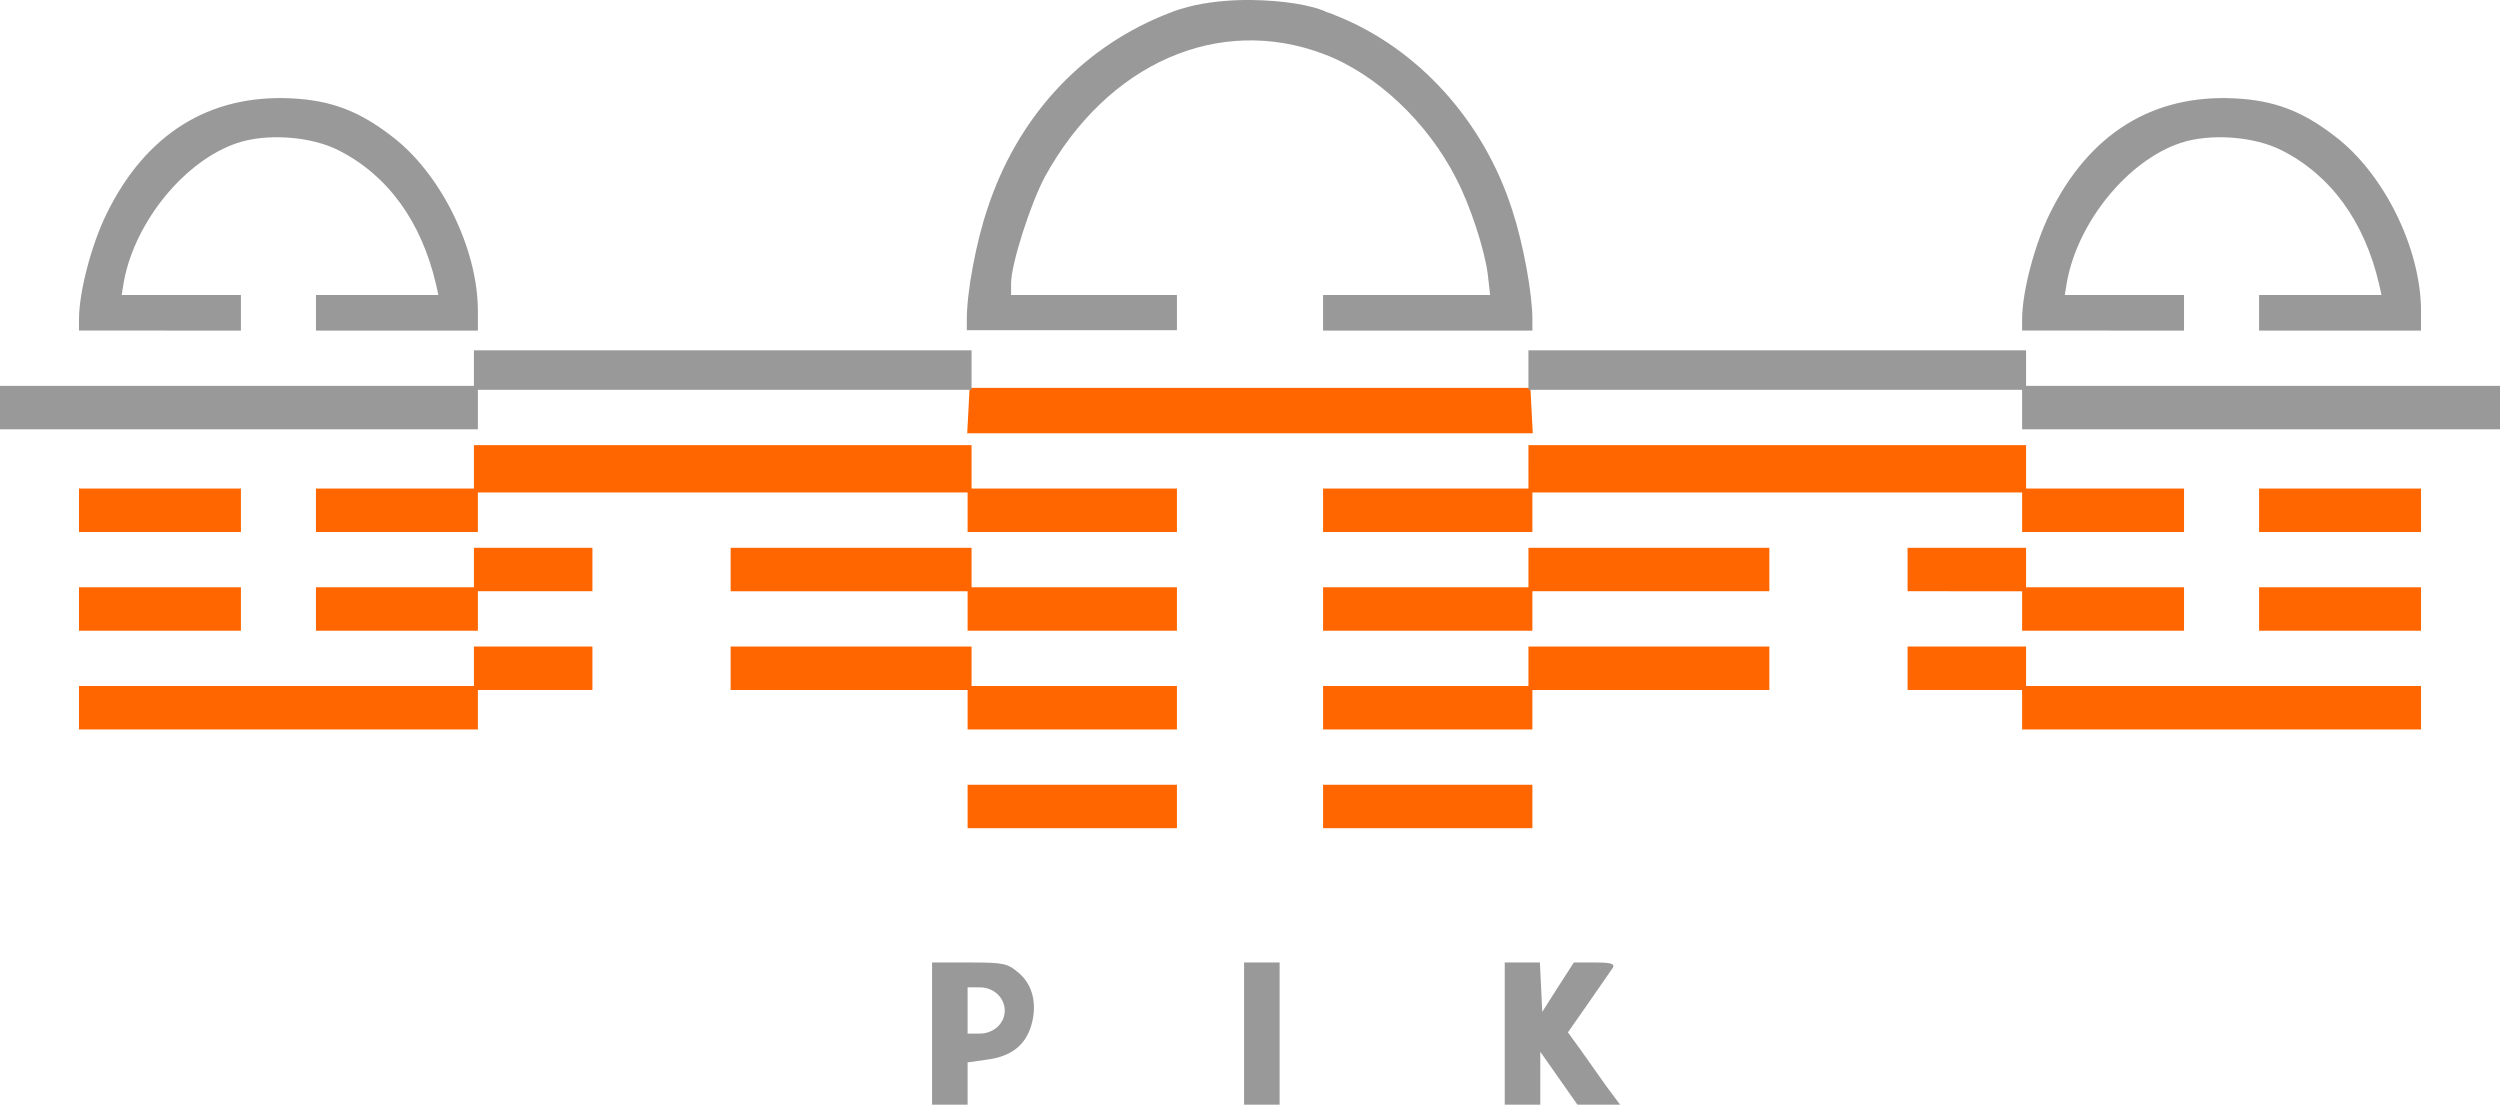 <?xml version="1.0" encoding="utf-8"?>
<!-- Generator: Adobe Illustrator 19.0.0, SVG Export Plug-In . SVG Version: 6.00 Build 0)  -->
<svg version="1.1" id="Layer_1" xmlns="http://www.w3.org/2000/svg" xmlns:xlink="http://www.w3.org/1999/xlink" x="0px" y="0px"
	 viewBox="331 -128.7 633 279.7" style="enable-background:new 331 -128.7 633 279.7;" xml:space="preserve">
<style type="text/css">
	.st0{fill:#FF6600;}
	.st1{fill:#999999;}
</style>
<g>
	<g id="layer3">
		<path class="st0" d="M576,75.5V70h26.5H629v5.5V81h-26.5H576V75.5z"/>
		<path class="st0" d="M666,75.5V70h26.5H719v5.5V81h-26.5H666V75.5z"/>
		<path class="st0" d="M351,50.5V45h50h50v-5v-5h15h15v5.5V46h-14.5H452v5v5h-50.5H351V50.5z"/>
		<path class="st0" d="M576,51v-5h-30h-30v-5.5V35h30.5H577v5v5h26h26v5.5V56h-26.5H576V51z"/>
		<path class="st0" d="M666,50.5V45h26h26v-5v-5h30.5H779v5.5V46h-30h-30v5v5h-26.5H666V50.5z"/>
		<path class="st0" d="M843,51v-5h-14.5H814v-5.5V35h15h15v5v5h50h50v5.5V56h-50.5H843V51z"/>
		<path class="st0" d="M351,25.5V20h20.5H392v5.5V31h-20.5H351V25.5z"/>
		<path class="st0" d="M411,25.5V20h20h20v-5v-5h15h15v5.5V21h-14.5H452v5v5h-20.5H411V25.5z"/>
		<path class="st0" d="M576,26v-5h-30h-30v-5.5V10h30.5H577v5v5h26h26v5.5V31h-26.5H576V26z"/>
		<path class="st0" d="M666,25.5V20h26h26v-5v-5h30.5H779v5.5V21h-30h-30v5v5h-26.5H666V25.5z"/>
		<path class="st0" d="M843,26v-5h-14.5H814v-5.5V10h15h15v5v5h20h20v5.5V31h-20.5H843V26z"/>
		<path class="st0" d="M903,25.5V20h20.5H944v5.5V31h-20.5H903V25.5z"/>
		<path class="st0" d="M351,0.5V-5h20.5H392v5.5V6h-20.5H351V0.5z"/>
		<path class="st0" d="M411,0.5V-5h20h20v-5.5V-16h63h63v5.5V-5h26h26v5.5V6h-26.5H576V1v-5h-62h-62v5v5h-20.5H411V0.5z"/>
		<path class="st0" d="M666,0.5V-5h26h26v-5.5V-16h63h63v5.5V-5h20h20v5.5V6h-20.5H843V1v-5h-62h-62v5v5h-26.5H666V0.5z"/>
		<path class="st0" d="M903,0.5V-5h20.5H944v5.5V6h-20.5H903V0.5z"/>
		<path class="st0" d="M576.2-24.7l0.3-5.8h71h71l0.3,5.8l0.3,5.7h-71.6h-71.6L576.2-24.7z"/>
	</g>
	<polygon class="st1" points="646,115 646,133 646,151 650.5,151 655,151 655,133 655,115 650.5,115 	"/>
	<path class="st1" d="M731.2,137.1l-3.2-4.4l5.3-7.6c2.9-4.2,5.7-8.2,6.1-8.8c0.5-1-0.6-1.3-4.6-1.3h-5.3l-4,6.2l-4,6.3l-0.3-6.3
		l-0.3-6.2h-4.4H712v18v18h4.5h4.5v-6.7v-6.7l4.7,6.7l4.7,6.7h5.4h5.4l-3.5-4.7C735.8,143.6,732.9,139.5,731.2,137.1z"/>
	<polygon class="st1" points="577,-35 577,-40 514,-40 451,-40 451,-35.5 451,-31 391,-31 331,-31 331,-25.5 331,-20 391.5,-20 
		452,-20 452,-25 452,-30 514.5,-30 577,-30 	"/>
	<polygon class="st1" points="904,-31 844,-31 844,-35.5 844,-40 781,-40 718,-40 718,-35 718,-30 780.5,-30 843,-30 843,-25 
		843,-20 903.5,-20 964,-20 964,-25.5 964,-31 	"/>
	<path class="st1" d="M719-47.9c0-6.4-2.3-19.1-5.1-27.6c-7.2-22.6-23.9-41-44.5-49.2c-0.9-0.4-1.6-0.7-2.4-0.9
		c-3.9-1.9-11.5-3-19.1-3.1l0,0c-0.1,0-0.2,0-0.3,0c-0.1,0-0.2,0-0.3,0l0,0c-0.1,0-0.1,0-0.2,0c-0.1,0-0.2,0-0.3,0c-0.4,0-0.7,0-1,0
		c-5.7,0.1-11.4,0.9-15.2,2.1c-1.6,0.4-3.1,1-5.3,1.9c-21,8.7-36.8,26-44.3,48.9c-2.9,8.6-5.2,21.1-5.2,27.8v2.9h26.5H629v-4.5V-54
		h-21h-21v-2.9c0-4.9,4.9-20.2,8.6-27.1c15.8-28.7,44-41.1,70.6-31c13.3,5,26.3,17.3,33.5,31.5c3.7,7.1,7.2,18.1,8,24.2l0.6,5.3
		h-21.2H666v4.5v4.5h26.5H719V-47.9z"/>
	<path class="st1" d="M884-45v-4.5V-54h-15.1h-15.1l0.6-3.6c2.9-15.2,15.5-30.5,28.7-34.9c7.5-2.5,18.7-1.7,25.7,1.9
		c12.4,6.3,20.9,18,24.6,33.9L934-54h-15.5H903v4.5v4.5h20.5H944v-5.2c-0.1-15.7-9.4-34.6-21.8-44c-8.4-6.5-15.5-9.1-25.5-9.6
		c-20.7-1-36.8,9-46.7,29.2c-3.8,7.7-7,19.8-7,26.7v2.9h20.5H884z"/>
	<path class="st1" d="M392-45v-4.5V-54h-15.1h-15.1l0.6-3.6c2.9-15.2,15.5-30.5,28.7-34.9c7.5-2.5,18.7-1.7,25.7,1.9
		c12.4,6.3,20.9,18,24.6,33.9L442-54h-15.5H411v4.5v4.5h20.5H452v-5.2c-0.1-15.7-9.4-34.6-21.8-44c-8.4-6.5-15.5-9.1-25.5-9.6
		c-20.7-1-36.8,9-46.7,29.2c-3.8,7.7-7,19.8-7,26.7v2.9h20.5H392z"/>
	<path class="st1" d="M588.9,117.6c-2.8-2.4-3.8-2.6-12.5-2.6H567v18v18h4.5h4.5v-5.4v-5.3l4.9-0.7c6.1-0.8,9.7-3.6,11.2-8.6
		C593.7,125.6,592.5,120.6,588.9,117.6z M579.1,133H576v-0.7V122v-0.7h3.1c3.5,0,6.3,2.6,6.3,5.9S582.5,133,579.1,133z"/>
</g>
</svg>
